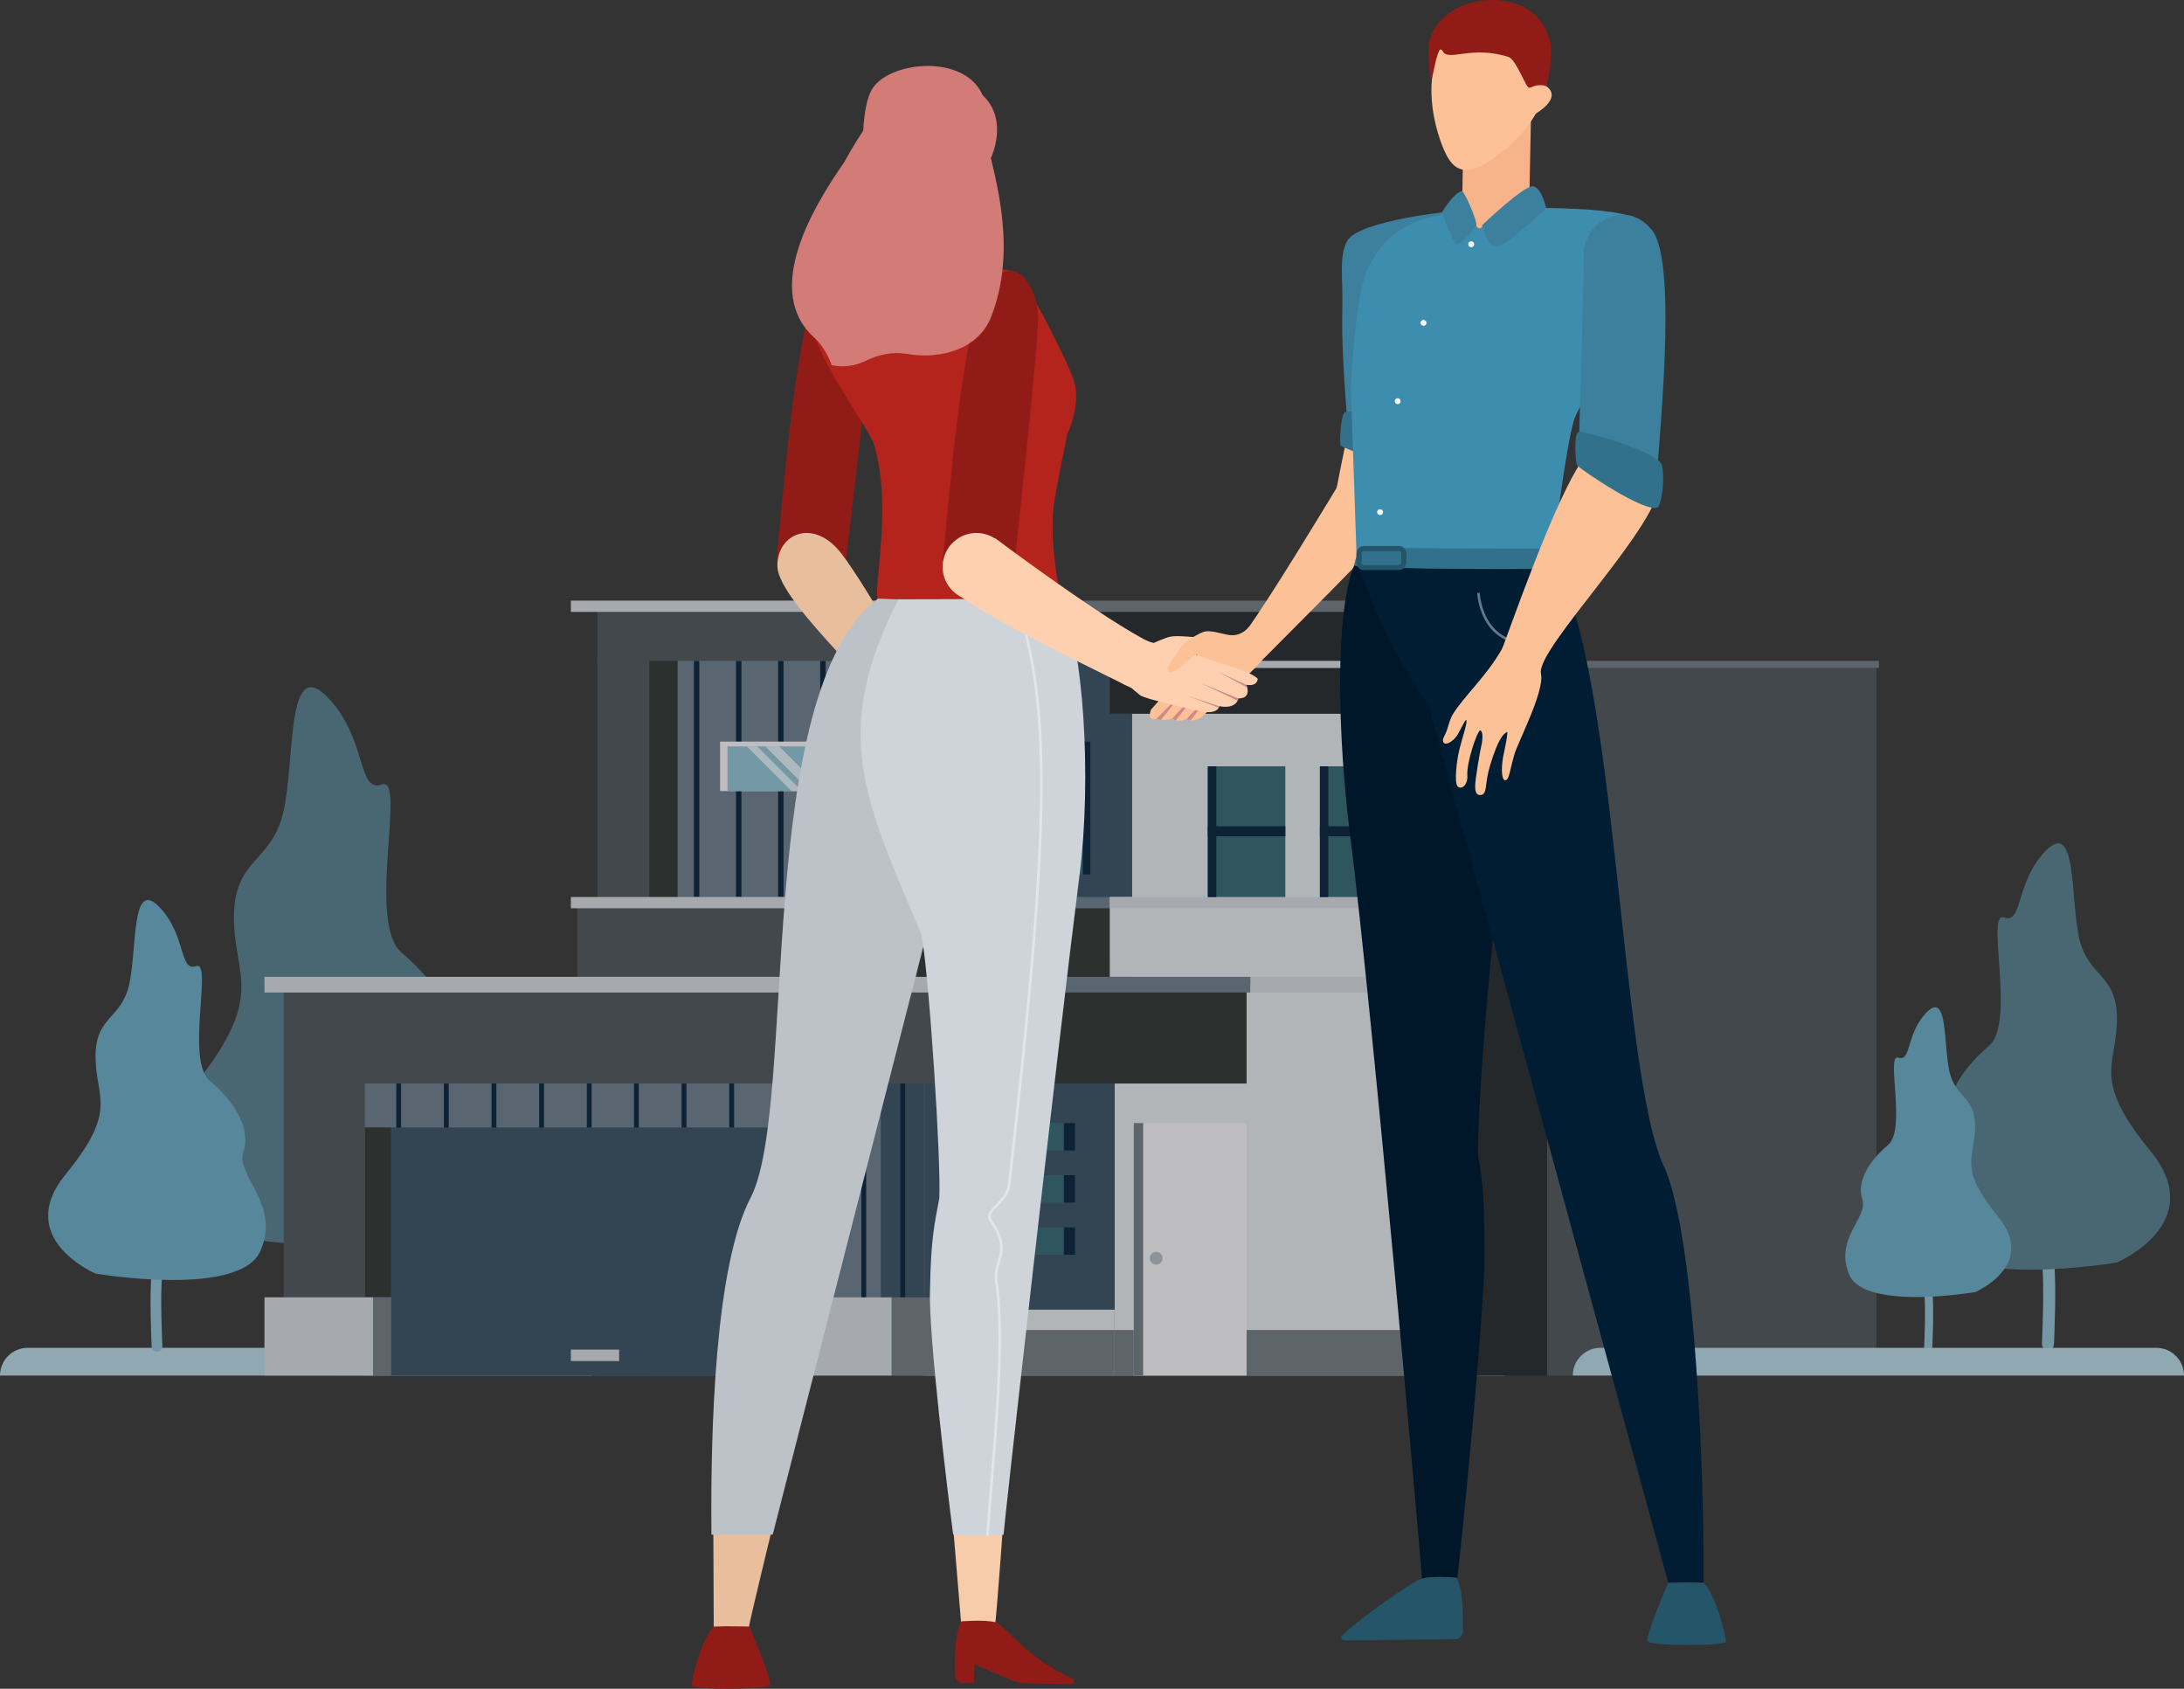<?xml version="1.0" encoding="utf-8"?>
<!-- Generator: Adobe Illustrator 25.2.1, SVG Export Plug-In . SVG Version: 6.00 Build 0)  -->
<svg version="1.1" id="Layer_1" xmlns="http://www.w3.org/2000/svg" xmlns:xlink="http://www.w3.org/1999/xlink" x="0px" y="0px"
	 viewBox="0 0 744.937 575.901" style="enable-background:new 0 0 744.937 575.901;" xml:space="preserve">
<rect x="0" y="0" width="744.937" height="575.901" fill="#333333" stroke="none"/>
<style type="text/css">
	.st0{opacity:0.74;}
	.st1{fill:#B1D1DF;}
	.st2{fill:#8BBBCE;}
	.st3{fill:#51798A;}
	.st4{fill:#64A4BE;}
	.st5{fill:#334A5D;}
	.st6{fill:#667785;}
	.st7{fill:#2A302F;}
	.st8{fill:#001D34;}
	.st9{fill:#495057;}
	.st10{fill:#CED4DA;}
	.st11{fill:#212529;}
	.st12{fill:#6C757D;}
	.st13{fill:#DEE2E6;}
	.st14{fill:#2E626D;}
	.st15{fill:#EFEEF1;}
	.st16{fill:#D8E8EF;}
	.st17{fill:#ADB5BD;}
	.st18{fill:#3C809D;}
	.st19{fill:#F7B389;}
	.st20{fill-rule:evenodd;clip-rule:evenodd;fill:#FDC197;}
	.st21{fill:#31718B;}
	.st22{fill:#3D8DAE;}
	.st23{fill:#FFFFFF;}
	.st24{fill:#00172A;}
	.st25{fill:#255568;}
	.st26{fill-rule:evenodd;clip-rule:evenodd;fill:#31718B;}
	.st27{fill-rule:evenodd;clip-rule:evenodd;fill:none;stroke:#255568;stroke-width:1.757;stroke-miterlimit:10;}
	.st28{opacity:0.4;fill:none;stroke:#FFFFFF;stroke-width:0.879;stroke-miterlimit:10;}
	.st29{fill:#FDC197;}
	.st30{fill:#911C17;}
	.st31{fill:#E8BE9D;}
	.st32{fill:#F7CCAA;}
	.st33{fill:#B5231D;}
	.st34{fill:#BCC2C7;}
	.st35{fill:#D37B77;}
	.st36{fill-rule:evenodd;clip-rule:evenodd;fill:#CF8987;}
	.st37{fill-rule:evenodd;clip-rule:evenodd;fill:#FFD0B0;}
</style>
<g class="st0">
	<path class="st1" d="M0,469.095h201.802l0,0c0-5.226-4.236-9.463-9.463-9.463H9.462C4.236,459.632,0,463.869,0,469.095L0,469.095z"
		/>
	<path class="st2" d="M110.657,460.956c-1.428,0-2.615-1.118-2.689-2.557c-0.053-1.082-1.25-26.56-0.011-36.973
		c0.704-5.939-15.827-19.356-27.8-26.985c-1.25-0.798-1.617-2.463-0.819-3.713c0.809-1.25,2.468-1.607,3.718-0.824
		c5.283,3.371,31.601,20.758,30.236,32.163c-1.187,9.967,0.042,35.813,0.052,36.07c0.063,1.486-1.071,2.746-2.563,2.815
		C110.741,460.956,110.7,460.956,110.657,460.956z"/>
	<path class="st2" d="M116.119,411.443c-1.04,0-2.027-0.609-2.468-1.628c-0.578-1.36,0.052-2.941,1.407-3.529
		c0.798-0.352,19.692-8.853,23.031-37.283c0.168-1.476,1.533-2.505,2.983-2.358c1.47,0.178,2.531,1.512,2.353,2.988
		c-3.718,31.654-25.331,41.206-26.256,41.595C116.833,411.375,116.476,411.443,116.119,411.443z"/>
	<path class="st2" d="M110.668,404.837c-0.273,0-0.546-0.042-0.819-0.126c-1.407-0.446-2.195-1.954-1.754-3.366
		c0.042-0.142,4.296-14.525-5.682-39.887l0,0c-0.084,0-8.171-12.33,6.06-41.269c12.246-24.885,2.741-31.412,2.647-31.475
		c-1.229-0.793-1.617-2.436-0.861-3.681c0.767-1.25,2.353-1.675,3.624-0.929c0.578,0.341,14.083,8.664-0.578,38.459
		c-12.655,25.741-6.217,36.312-6.154,36.417c11.027,27.852,6.281,43.348,6.07,43.994
		C112.852,404.112,111.802,404.837,110.668,404.837z"/>
	<path class="st3" d="M79.794,421.773c0,0-41.393-17.588-14.955-49.851c26.438-32.263,15.123-38.088,14.955-58.701
		c-0.168-20.612,12.827-18.82,16.859-36.296c4.033-17.476,0.896-53.324,14.787-39.433c13.891,13.891,10.306,33.159,18.82,30.022
		c8.514-3.137-5.377,47.05,6.722,57.356c12.099,10.306,21.061,23.749,17.028,35.848c-4.033,12.099,18.841,25.931,8.535,49.681
		C152.238,434.149,79.794,421.773,79.794,421.773z"/>
	<path class="st2" d="M53.562,460.956c-0.971,0-1.778-0.761-1.828-1.739c-0.036-0.735-0.85-18.055-0.007-25.133
		c0.478-4.037-10.758-13.157-18.897-18.344c-0.85-0.543-1.099-1.674-0.557-2.523c0.55-0.85,1.678-1.093,2.527-0.561
		c3.591,2.291,21.481,14.11,20.553,21.863c-0.807,6.775,0.029,24.344,0.036,24.519c0.043,1.01-0.728,1.867-1.742,1.913
		C53.619,460.956,53.59,460.956,53.562,460.956z"/>
	<path class="st2" d="M57.274,427.299c-0.707,0-1.378-0.414-1.678-1.107c-0.393-0.924,0.036-1.999,0.957-2.399
		c0.542-0.239,13.386-6.018,15.656-25.344c0.114-1.003,1.042-1.702,2.028-1.602c0.999,0.121,1.72,1.028,1.599,2.031
		c-2.527,21.517-17.219,28.01-17.848,28.275C57.76,427.252,57.517,427.299,57.274,427.299z"/>
	<path class="st2" d="M53.569,422.809c-0.186,0-0.371-0.029-0.557-0.086c-0.957-0.303-1.492-1.328-1.193-2.288
		c0.029-0.096,2.92-9.873-3.862-27.114l0,0c-0.057,0-5.555-8.381,4.119-28.053c8.324-16.916,1.863-21.353,1.799-21.396
		c-0.835-0.539-1.099-1.656-0.585-2.503c0.521-0.85,1.599-1.138,2.463-0.632c0.392,0.232,9.574,5.89-0.393,26.143
		c-8.602,17.498-4.226,24.683-4.183,24.755c7.496,18.932,4.269,29.467,4.126,29.905C55.054,422.316,54.34,422.809,53.569,422.809z"
		/>
	<path class="st4" d="M32.582,434.321c0,0-28.137-11.956-10.166-33.887c17.971-21.931,10.28-25.891,10.166-39.903
		c-0.114-14.012,8.719-12.793,11.461-24.673c2.741-11.879,0.609-36.247,10.052-26.805c9.442,9.442,7.006,22.54,12.793,20.408
		c5.787-2.132-3.656,31.983,4.569,38.989c8.224,7.006,14.316,16.144,11.575,24.368c-2.741,8.224,12.808,17.627,5.802,33.771
		C81.827,442.734,32.582,434.321,32.582,434.321z"/>
	<rect x="304.176" y="219.774" class="st5" width="81.983" height="107.792"/>
	<rect x="214.696" y="219.774" class="st6" width="89.48" height="111.495"/>
	<rect x="220.014" y="224.3" class="st7" width="11.108" height="108.82"/>
	<rect x="236.676" y="225.366" class="st8" width="1.851" height="80.533"/>
	<rect x="251.042" y="225.366" class="st8" width="1.851" height="80.533"/>
	<rect x="265.407" y="225.366" class="st8" width="1.851" height="80.533"/>
	<rect x="279.773" y="225.366" class="st8" width="1.851" height="80.533"/>
	<rect x="294.138" y="225.366" class="st8" width="1.851" height="80.533"/>
	<rect x="203.745" y="224.3" class="st9" width="17.708" height="244.795"/>
	<rect x="196.906" y="307.407" class="st9" width="115.883" height="28.405"/>
	<rect x="312.789" y="307.407" class="st7" width="65.75" height="28.405"/>
	<rect x="194.711" y="305.898" class="st10" width="118.078" height="3.84"/>
	<rect x="312.789" y="305.898" class="st6" width="65.75" height="3.84"/>
	<rect x="203.745" y="207.865" class="st9" width="114.804" height="17.501"/>
	<rect x="312.789" y="207.865" class="st11" width="151.829" height="17.501"/>
	<rect x="194.711" y="204.826" class="st10" width="118.078" height="3.84"/>
	<rect x="312.789" y="204.826" class="st12" width="154.694" height="3.84"/>
	<rect x="527.687" y="227.797" class="st9" width="112.317" height="241.298"/>
	<rect x="527.687" y="225.366" class="st12" width="113.209" height="2.431"/>
	<rect x="386.159" y="243.363" class="st13" width="112.326" height="89.758"/>
	<rect x="380.177" y="335.811" class="st13" width="133.283" height="133.283"/>
	<rect x="498.485" y="225.366" class="st11" width="29.202" height="243.729"/>
	<rect x="380.177" y="453.557" class="st12" width="118.308" height="15.537"/>
	<rect x="426.443" y="333.12" class="st10" width="72.041" height="5.349"/>
	<rect x="378.539" y="305.898" class="st13" width="119.946" height="27.222"/>
	<rect x="378.539" y="305.898" class="st10" width="119.946" height="3.84"/>
	<rect x="378.539" y="225.366" class="st11" width="122.886" height="17.997"/>
	<rect x="378.539" y="225.366" class="st10" width="149.148" height="2.431"/>
	<rect x="315.407" y="367.268" class="st5" width="64.77" height="101.827"/>
	<rect x="314.846" y="446.631" class="st13" width="65.331" height="22.464"/>
	<rect x="113.985" y="354.531" class="st6" width="201.422" height="114.564"/>
	<rect x="200.157" y="341.829" class="st8" width="1.646" height="126.991"/>
	<rect x="183.905" y="341.829" class="st8" width="1.646" height="126.991"/>
	<rect x="167.654" y="341.829" class="st8" width="1.645" height="126.991"/>
	<rect x="151.403" y="341.829" class="st8" width="1.646" height="126.991"/>
	<rect x="135.152" y="341.829" class="st8" width="1.646" height="126.991"/>
	<rect x="280.012" y="341.829" class="st8" width="1.646" height="126.991"/>
	<rect x="293.795" y="341.829" class="st8" width="1.646" height="126.991"/>
	<rect x="264.996" y="341.829" class="st8" width="1.645" height="126.991"/>
	<rect x="248.745" y="341.829" class="st8" width="1.646" height="126.991"/>
	<rect x="232.493" y="341.829" class="st8" width="1.646" height="126.991"/>
	<rect x="216.243" y="341.829" class="st8" width="1.645" height="126.991"/>
	<polygon class="st9" points="331.881,335.811 96.763,335.811 96.763,362.019 96.763,369.506 96.763,469.095 124.468,469.095 
		124.468,369.506 331.881,369.506 	"/>
	<rect x="300.431" y="369.506" class="st5" width="14.976" height="99.588"/>
	<rect x="307.096" y="369.506" class="st8" width="1.646" height="99.314"/>
	<rect x="124.468" y="384.482" class="st7" width="8.985" height="57.937"/>
	<rect x="90.211" y="442.419" class="st10" width="37.064" height="26.676"/>
	<rect x="127.275" y="442.419" class="st12" width="8.986" height="26.676"/>
	<rect x="266.268" y="442.419" class="st10" width="37.907" height="26.676"/>
	<rect x="304.176" y="442.419" class="st12" width="15.163" height="26.676"/>
	<rect x="331.881" y="335.811" class="st7" width="93.317" height="33.695"/>
	<rect x="319.338" y="453.557" class="st12" width="60.839" height="15.537"/>
	<rect x="90.211" y="333.12" class="st10" width="241.67" height="5.349"/>
	<rect x="331.881" y="333.12" class="st6" width="94.563" height="5.349"/>
	<rect x="324.392" y="382.985" class="st14" width="42.307" height="9.36"/>
	<rect x="324.392" y="400.768" class="st14" width="42.307" height="9.36"/>
	<rect x="324.392" y="418.552" class="st14" width="42.307" height="9.359"/>
	<rect x="362.861" y="382.985" class="st8" width="3.838" height="9.36"/>
	<rect x="362.861" y="400.768" class="st8" width="3.838" height="9.36"/>
	<rect x="362.861" y="418.552" class="st8" width="3.838" height="9.359"/>
	<rect x="315.497" y="252.894" class="st14" width="29.348" height="45.325"/>
	<rect x="341.554" y="252.894" class="st8" width="3.291" height="45.325"/>
	<rect x="328.526" y="252.894" class="st8" width="3.291" height="45.325"/>
	<rect x="349.028" y="252.894" class="st14" width="22.868" height="45.325"/>
	<rect x="411.981" y="261.328" class="st14" width="26.434" height="44.571"/>
	<rect x="369.331" y="252.894" class="st8" width="2.565" height="45.325"/>
	<rect x="359.18" y="252.894" class="st8" width="2.565" height="45.325"/>
	<rect x="411.981" y="261.328" class="st8" width="2.88" height="44.571"/>
	<rect x="411.981" y="281.762" class="st8" width="26.434" height="3.429"/>
	<rect x="450.203" y="261.328" class="st14" width="26.434" height="44.571"/>
	<rect x="450.203" y="261.328" class="st8" width="2.88" height="44.571"/>
	<rect x="450.203" y="281.762" class="st8" width="26.434" height="3.429"/>
	<rect x="245.604" y="252.894" class="st15" width="44.09" height="16.868"/>
	<rect x="248.141" y="254.539" class="st2" width="41.553" height="15.223"/>
	<polygon class="st16" points="281.007,269.762 265.784,254.539 261.053,254.539 276.276,269.762 	"/>
	<polygon class="st16" points="269.95,269.762 273.498,269.762 258.276,254.539 254.727,254.539 	"/>
	<rect x="133.453" y="384.482" class="st5" width="138.993" height="84.613"/>
	<rect x="194.721" y="460.249" class="st10" width="16.457" height="3.908"/>
	<rect x="386.729" y="382.985" class="st15" width="38.469" height="86.11"/>
	<rect x="386.729" y="382.985" class="st12" width="3.182" height="86.11"/>
	<path class="st17" d="M396.556,429.081c0,1.215-0.984,2.2-2.2,2.2c-1.215,0-2.199-0.985-2.199-2.2c0-1.215,0.985-2.2,2.199-2.2
		C395.572,426.882,396.556,427.867,396.556,429.081z"/>
	<g>
		<path class="st2" d="M698.53,460.413c1.089,0,1.994-0.853,2.051-1.951c0.04-0.825,0.953-20.257,0.008-28.199
			c-0.537-4.53,12.071-14.762,21.202-20.581c0.953-0.609,1.234-1.878,0.625-2.832c-0.617-0.953-1.882-1.225-2.835-0.629
			c-4.029,2.571-24.102,15.831-23.06,24.53c0.905,7.601-0.032,27.313-0.04,27.51c-0.048,1.133,0.817,2.094,1.954,2.146
			C698.466,460.413,698.499,460.413,698.53,460.413z"/>
		<path class="st2" d="M694.365,422.651c0.793,0,1.546-0.465,1.882-1.242c0.44-1.037-0.04-2.242-1.073-2.691
			c-0.609-0.269-15.018-6.752-17.565-28.435c-0.128-1.125-1.17-1.911-2.275-1.798c-1.121,0.136-1.931,1.153-1.794,2.279
			c2.836,24.142,19.32,31.427,20.025,31.723C693.821,422.598,694.093,422.651,694.365,422.651z"/>
		<path class="st2" d="M698.522,417.612c0.208,0,0.417-0.032,0.625-0.096c1.073-0.34,1.674-1.49,1.338-2.567
			c-0.032-0.108-3.276-11.078,4.333-30.421l0,0c0.064,0,6.232-9.404-4.622-31.475c-9.339-18.979-2.091-23.958-2.018-24.006
			c0.937-0.605,1.233-1.858,0.657-2.807c-0.585-0.953-1.794-1.278-2.763-0.709c-0.44,0.26-10.741,6.608,0.44,29.332
			c9.652,19.632,4.742,27.694,4.694,27.774c-8.41,21.242-4.79,33.061-4.63,33.553C696.857,417.06,697.658,417.612,698.522,417.612z"
			/>
		<path class="st3" d="M722.07,430.529c0,0,31.57-13.414,11.406-38.02c-20.164-24.606-11.534-29.049-11.406-44.77
			c0.128-15.72-9.782-14.353-12.858-27.682c-3.076-13.328-0.683-40.669-11.278-30.074c-10.594,10.595-7.86,25.29-14.354,22.897
			c-6.493-2.392,4.101,35.884-5.126,43.745c-9.227,7.86-16.063,18.113-12.987,27.34c3.076,9.227-14.37,19.777-6.509,37.89
			C666.818,439.968,722.07,430.529,722.07,430.529z"/>
	</g>
	<g>
		<path class="st2" d="M657.693,460.956c0.741,0,1.356-0.58,1.394-1.326c0.027-0.561,0.648-13.77,0.006-19.169
			c-0.365-3.079,8.205-10.035,14.413-13.99c0.648-0.414,0.838-1.277,0.425-1.925c-0.42-0.648-1.28-0.833-1.928-0.428
			c-2.739,1.748-16.384,10.762-15.676,16.675c0.615,5.167-0.022,18.567-0.027,18.701c-0.033,0.77,0.555,1.424,1.329,1.459
			C657.649,460.956,657.671,460.956,657.693,460.956z"/>
		<path class="st2" d="M654.861,435.286c0.539,0,1.051-0.316,1.279-0.844c0.3-0.705-0.027-1.525-0.729-1.829
			c-0.414-0.183-10.209-4.59-11.941-19.329c-0.087-0.765-0.795-1.298-1.546-1.222c-0.762,0.092-1.312,0.784-1.22,1.549
			c1.928,16.411,13.133,21.363,13.612,21.564C654.491,435.251,654.676,435.286,654.861,435.286z"/>
		<path class="st2" d="M657.687,431.862c0.142,0,0.283-0.022,0.425-0.065c0.73-0.232,1.138-1.013,0.909-1.745
			c-0.022-0.073-2.227-7.53,2.946-20.679l0,0c0.043,0,4.236-6.392-3.142-21.395c-6.349-12.902-1.421-16.286-1.372-16.318
			c0.637-0.411,0.838-1.263,0.446-1.908c-0.398-0.648-1.219-0.869-1.878-0.482c-0.3,0.177-7.302,4.492,0.299,19.939
			c6.561,13.345,3.224,18.826,3.191,18.88c-5.717,14.439-3.256,22.474-3.147,22.808
			C656.555,431.486,657.099,431.862,657.687,431.862z"/>
		<path class="st4" d="M673.694,440.642c0,0,21.46-9.118,7.753-25.845c-13.706-16.727-7.84-19.747-7.753-30.433
			c0.087-10.686-6.65-9.757-8.741-18.818c-2.091-9.06-0.464-27.645-7.666-20.443c-7.202,7.202-5.343,17.191-9.757,15.565
			c-4.414-1.626,2.788,24.393-3.485,29.736c-6.272,5.343-10.918,12.313-8.828,18.585c2.091,6.273-9.768,13.444-4.425,25.757
			C636.135,447.058,673.694,440.642,673.694,440.642z"/>
	</g>
	<path class="st1" d="M744.937,469.095H536.464l0,0c0-5.226,4.237-9.463,9.463-9.463h189.548
		C740.701,459.632,744.937,463.869,744.937,469.095L744.937,469.095z"/>
</g>
<g>
	<path class="st18" d="M496.136,71.937c0,0-32.733,3.101-36.628,10.254c-2.921,5.366-1.369,12.139-1.667,23.467
		c-0.508,19.311,3.023,51.531,3.023,51.531s25.807,23.168,24.615,5.76S496.852,91.254,496.136,71.937z"/>
	<path class="st19" d="M499.096,49.307c0,0-0.438,21.9-0.438,27.07s23.087,3.854,22.999-3.242c-0.088-7.097,0.526-29.7,0.526-33.555
		S499.271,37.827,499.096,49.307z"/>
	<path class="st20" d="M476.2,110.208c3.425-0.145,13.097,6.047,12.185,9.352c-4.712,17.076-8.627,47.807-11.794,64.322
		c-0.658,3.433-9.238,9.803-12.676,9.173c-3.354-0.615-10.519-8.338-10.225-11.735c1.397-16.156,10.039-48.435,12.016-66.153
		C466.034,112.219,473.236,110.334,476.2,110.208z"/>
	<path class="st20" d="M469.83,164.026c3.07-3.619-2.134-3.581-12.146,1.07l-1.415,0.686c0,0-23.098,38.387-31.125,49.203
		l5.734,9.765c8.057-8.212,38.592-38.271,44.058-45.625C481.218,170.672,466.76,167.647,469.83,164.026z"/>
	<path class="st21" d="M457.323,151.981c-0.535-0.414-0.082-10.471,1.402-11.4c1.463-0.916,24.972,0.37,26.946,4.959
		c2.443,5.68,2.605,13.337,1.852,14.068C484.241,162.791,458.998,153.276,457.323,151.981z"/>
	<path class="st22" d="M493.99,72.604c0.563-0.408,1.921-0.924,6.352-1.206c1.198-0.076,2.846,6.566,4.232,6.504
		c1.619-0.072,6.562-6.846,8.376-6.896c16.623-0.459,38.216,0.237,43.799,3.087c18.064,14.172-17.256,60.012-19.939,69.335
		c-2.683,9.324-6.581,40.066-7.348,47.151c-0.91,1.224-1.335,22.254-33.297,22.254c-34.029,0-33.416-22.254-33.416-22.254
		l-2.004-58.129c0,0,1.464-31.191,5.418-39.977C474.986,72.869,491.469,74.431,493.99,72.604z"/>
	<circle class="st23" cx="501.823" cy="83.286" r="0.994"/>
	<circle class="st23" cx="485.545" cy="110.095" r="0.994"/>
	<circle class="st23" cx="476.736" cy="136.807" r="0.994"/>
	<circle class="st23" cx="470.726" cy="174.638" r="0.994"/>
	<path class="st18" d="M527.39,71.001c0,0-1.451-6.827-4.4-7.461c-2.949-0.634-17.492,13.284-17.492,13.284s1.709,7.166,4.646,7.438
		C513.08,84.535,527.39,71.001,527.39,71.001z"/>
	<path class="st18" d="M491.838,72.431c0,0,3.871-6.633,6.82-7.267c1.019,0.27,5.214,10.328,4.906,11.543s-5.661,6.945-6.795,6.56
		C495.636,82.883,491.838,72.431,491.838,72.431z"/>
	<path class="st24" d="M462.75,190.881h66.713c0,0-9.152,73.564-18.155,112.902c-2.775,16.225-7.766,78.455-7.123,90.6
		c1.911,9.962,1.893,14.727,2.191,30.925c0.656,14.418-7.581,99.765-9.358,113.144c-6.379,0.771-11.985-0.128-11.985-0.128
		c-0.078-2.514-16.769-192.669-24.568-253.871C456.347,252.142,454.88,206.486,462.75,190.881z"/>
	<path class="st25" d="M496.755,537.989c0,0-7.967-0.685-11.723,0.328c-3.048,0.822-20.402,12.979-27.151,19.263
		c-0.717,0.667-0.351,1.837,0.629,1.827l37.806-0.396c1.4-0.014,2.546-1.114,2.61-2.513
		C499.148,551.642,498.994,541.427,496.755,537.989z"/>
	<path class="st8" d="M462.75,190.881c0,0,47.886,1.054,66.713,0c22.507,34.411,22.718,176.366,38.533,207.845
		c10.309,24.717,13.388,105.45,13.039,141.035c-3.541-0.035-12.001,0-12.001,0l-81.762-299.563
		C487.272,240.198,473.481,223.159,462.75,190.881z"/>
	<path class="st26" d="M533.897,187.074c0,0,2.29,2.544,1.887,6.482c-1.552,0.884-69.538,0.593-73.915-0.68
		c0.575-3.136,1.624-5.12,2.625-6.334C478.652,187.193,533.897,187.074,533.897,187.074z"/>
	<path class="st27" d="M465.213,193.525h11.935c0.919,0,1.672-0.752,1.672-1.672v-3.1c0-0.919-0.752-1.672-1.672-1.672h-11.935
		c-0.919,0-1.672,0.752-1.672,1.672v3.1C463.542,192.773,464.294,193.525,465.213,193.525z"/>
	<path class="st28" d="M504.293,202.181c0,0,0.879,23.446,26.71,15.571"/>
	<path class="st25" d="M581.035,539.761c4.466,4.446,7.673,18.432,7.673,20.041c0,1.61-25.521,1.52-26.676,0
		c-1.155-1.52,7.002-20.041,7.002-20.041S576.922,539.552,581.035,539.761z"/>
	<path class="st18" d="M537.894,172.975c0,0,2.338-75.993,2.338-86.486s13.895-19.292,23.196-8.083
		c9.3,11.208,1.78,76.459,1.674,85.549C564.865,184.309,540.184,187.53,537.894,172.975z"/>
	<path class="st29" d="M540.602,155.761c-10.191,13.191-27.245,63.634-28.298,65.528c-5.101,9.167-12.98,16.057-16.942,22.591
		c-0.838,1.382-1.646,4.81-2.068,5.764c-0.854,1.929-1.412,2.444-0.991,3.455c0.353,0.848,2.064,0.764,4.158-1.56
		c1.207-1.34,2.968-5.767,3.583-5.973c0.848-0.098-1.533,6.905-2.339,10.297c-0.806,3.392-1.787,11.143-0.475,12.359
		c1.312,1.216,3.498-0.645,3.257-3.726c-0.321-4.11,3.205-14.926,4.391-15.445c0.589,0.292,1.004,1.088,0.61,4.192
		c-0.631,2.633-2.387,12.668-2.327,15.105c0.035,1.422,0.339,2.941,1.917,2.769c1.682-0.184,1.661-2.385,1.943-4.286
		c0.384-2.585,0.696-4.362,2.014-8.261c1.842-5.453,3.379-8.274,5.012-8.907c0.319-0.123-0.251,3.353-1.126,7.336
		c-0.926,4.217-0.87,8.72,0.339,9.061c1.486,0.419,1.753-3.581,3.182-8.45c0.947-3.893,10.521-21.842,9.164-27.872
		c-1.92-8.533,41.694-51.549,40.432-65.665C564.966,152.075,547.467,146.875,540.602,155.761z"/>
	<path class="st21" d="M537.87,158.602c-0.426-0.526-1.171-10.721,0.487-11.283c1.634-0.554,27.718,6.619,28.583,11.539
		c1.07,6.09-0.534,13.579-1.436,14.117C561.577,175.318,539.202,160.248,537.87,158.602z"/>
	<path class="st29" d="M518.881,34.024c0,0,5.046-7.831,9.118-4.169c4.775,4.293-5.301,10.163-8.718,10.952
		C515.865,41.595,518.881,34.024,518.881,34.024z"/>
	<path class="st29" d="M492.57,51.232c2.442,5.292,6.221,11.872,20.195,0.219c15.464-12.397,16.535-26.605,14.412-34.914
		c-2.541-9.944-22.911-21.684-34.826-2.234C485.123,26.657,488.89,42.646,492.57,51.232z"/>
	<path class="st30" d="M490.864,17.219c0.215-0.475,0.91-0.433,1.118,0.045c1.77,4.064,9.745-1.993,22.579,2.175
		c2.61,0.848,5.916,10.563,6.992,10.47c1.416-0.122,1.687-1.123,4.924-0.805c0.114,0.011,0.963,0.323,0.963,0.323
		s1.84-6.39,1.582-13.356c-0.091-2.471-1.66-6.053-2.917-7.993c-7.908-12.203-31.732-10.298-37.865,3.807
		c-1.538,3.066-0.858,9.788-0.382,14.644c0.373,0.067,0.58,0.212,0.624,0C489.777,20.281,490.131,18.841,490.864,17.219z"/>
	<path class="st30" d="M288.456,191.722c0,0,9.093-74.709,9.093-85.202s-7.631-22.894-16.932-11.685
		c-9.301,11.208-14.276,83.887-15.458,92.9C262.596,207.289,286.165,206.276,288.456,191.722z"/>
	<path class="st31" d="M243.284,516.065l0.161,39.113c0,0,8.874,1.085,11.949-0.132c0.527-3.163,8.65-36.608,8.65-36.608
		L243.284,516.065z"/>
	<path class="st30" d="M243.531,554.686c-4.466,4.446-7.673,18.432-7.673,20.041c0,1.61,25.521,1.52,26.676,0
		s-7.002-20.041-7.002-20.041S247.644,554.477,243.531,554.686z"/>
	<path class="st32" d="M324.527,513.839l3.362,40.43c0,0,8.383,1.834,11.458,0.618c0.527-3.163,3.251-41.048,3.251-41.048H324.527z"
		/>
	<path class="st30" d="M327.895,552.914c0,0,7.967-0.685,11.723,0.328c3.048,0.822,10.227,12.005,26.273,19.263
		c0.893,0.404,0.351,1.837-0.629,1.827l-15.346-0.323c-1.518-0.032-3.02-0.312-4.448-0.828l-13.118-5.625l-0.176,6.391l-3.841-0.011
		c-1.4-0.014-2.546-1.114-2.61-2.513C325.502,566.567,325.656,556.351,327.895,552.914z"/>
	<path class="st31" d="M286.841,188.584c9.465,12.112,30.394,50.452,31.543,52.088c5.563,7.921,13.426,13.467,17.688,19.08
		c0.901,1.187,1.98,4.261,2.46,5.096c0.97,1.689,1.53,2.107,1.248,3.08c-0.237,0.817-1.803,0.912-3.942-1.015
		c-1.233-1.111-3.28-5.008-3.86-5.136c-0.782-0.004,2.087,6.2,3.16,9.241s2.742,10.075,1.669,11.328
		c-1.073,1.252-3.249-0.24-3.339-3.1c-0.119-3.816-4.412-13.414-5.544-13.772c-0.507,0.328-0.805,1.103-0.136,3.92
		c0.838,2.36,3.441,11.418,3.631,13.668c0.11,1.312-0.014,2.742-1.468,2.742c-1.55,0.001-1.751-2.027-2.198-3.749
		c-0.608-2.34-1.07-3.944-2.661-7.4c-2.223-4.833-3.905-7.273-5.455-7.691c-0.302-0.081,0.564,3.061,1.759,6.639
		c1.265,3.788,1.665,7.938,0.598,8.374c-1.312,0.536-1.954-3.119-3.743-7.456c-1.252-3.488-11.766-19.039-11.134-24.727
		c0.894-8.049-41.685-43.506-41.949-56.626C264.943,182.017,277.376,176.472,286.841,188.584z"/>
	<path class="st33" d="M346.703,92.868c-2.521-1.752-57.562-6.247-66.207-2.014c-18.064,13.593,15.196,52.193,17.766,61.169
		c5.826,20.347,0.177,45.31,0.945,52.107c0.882,1.138-3.343,15.087,27.408,16.112c37.916,1.264,35.2-16.112,35.2-16.112
		s-4.076-19.069-2.375-31.857c0.824-6.193,4.686-24.455,4.686-24.455s4.912-10.256,2.05-18.305
		C362.666,119.637,349.224,94.62,346.703,92.868z"/>
	<path class="st34" d="M361.816,204.129c0,0-43.493,1.059-62.32,0c-42.669,31.896-27.498,172.381-43.313,204.012
		c-12.295,22.967-13.871,79.467-13.522,115.222c3.541-0.035,20.905-0.035,20.905-0.035l70.349-274.604
		C333.914,248.724,351.085,236.562,361.816,204.129z"/>
	<path class="st10" d="M361.816,204.129c0,0-35.581,0.246-55.415,0.246c-22.891,45.409-12.114,67.181,7.938,114.334
		c2.775,16.303,6.684,77.697,6.042,89.901c-1.911,10.01-2.865,14.886-3.163,31.162c-0.656,14.487,6.118,70.114,7.895,83.557
		c6.379,0.775,17.188,0.035,17.188,0.035c0.078-2.526,18.155-163.778,25.954-225.275
		C372.372,265.622,369.686,219.809,361.816,204.129z"/>
	<path class="st28" d="M336.792,523.613c2.137-29.701,5.943-61.921,3.331-85.23c-2.343-7.966,5.804-10.696-1.992-21.79
		c-3.046-4.335,5.759-5.74,6.199-13.648c12.628-111.848,15.518-161.671,1.885-198.744"/>
	<path class="st30" d="M345.883,193.708c0,0,8.215-74.709,8.215-85.202s-7.631-22.894-16.932-11.685
		c-9.301,11.208-14.276,83.887-15.458,92.9C319.144,209.275,343.592,208.262,345.883,193.708z"/>
	<path class="st19" d="M325.47,67.746c0,0,0.438,19.308,0.438,24.477s-18.486,3.854-18.399-3.242
		c0.088-7.097-0.526-27.107-0.526-30.962S325.295,56.266,325.47,67.746z"/>
	<path class="st29" d="M331.996,69.733c-2.442,5.244-6.221,11.764-20.195,0.217c-15.464-12.285-16.535-26.364-14.412-34.597
		c2.541-9.854,22.911-21.487,34.826-2.214C339.443,45.38,335.676,61.224,331.996,69.733z"/>
	<path class="st29" d="M305.685,52.463c0,0-5.046-7.831-9.118-4.169c-4.775,4.293,5.301,10.163,8.718,10.952
		C308.701,60.034,305.685,52.463,305.685,52.463z"/>
	<path class="st35" d="M277.745,115.146c-17.317-15.607-1.225-43.461,10.17-59.757c0.006-0.008,0.012-0.015,0.018-0.024
		c5.706-10.551,11.812-18.283,11.812-18.283c11.699-13.733,23.503-11.526,29.969-4.756c4.672,4.891,6.15,12.398,7.175,16.99
		c2.602,11.656,10.266,36.128,1.041,59.068c-4.088,10.167-16.298,14.424-28.724,12.301c-4.604-0.786-9.262,0.188-13.497,2.158
		c-2.325,1.081-6.275,2.872-12.025,1.689C283.685,124.533,281.861,118.856,277.745,115.146z"/>
	<path class="st35" d="M333.437,39.521c0,0-7.885,14.018-27.861,12.967c-9.101-0.479-11.192,1.909-11.192,1.909
		s-0.994-18.275,3.399-24.514c6.421-9.118,31.274-11.477,37.407,2.629c8.937,8.148,3.855,22.604-1.139,27.423
		C335.452,46.443,334.576,41.799,333.437,39.521z"/>
	<path class="st20" d="M408.021,223.083c2.878,2.357-3.161,4.877-15.311,18.781c-0.673,0.77-1.082,4.482,1.764,3.277
		c0,0,2.728,0.921,5.354-0.145c0,0,2.114,1.868,5.412-0.116c0,0,0.062,1.865,4.288-0.054c0,0,19.471-17.446,19.776-18.347
		c0.306-0.902-15.51-6.685-20.813-4.466"/>
	<path class="st36" d="M394.474,245.141c0,0,1.079,0.397,1.58,0.294l8.118-10.19L394.474,245.141z"/>
	<path class="st36" d="M399.828,244.996c0,0,0.442,0.39,1.236,0.624l9.203-11.629L399.828,244.996z"/>
	<path class="st36" d="M404.813,245.107c0,0,0.557,0.33,1.318,0.557l7.997-10.455L404.813,245.107z"/>
	<path class="st37" d="M393.196,219.556c-16.302-7.872-53.81-36.051-53.81-36.051l-0.101,0.071c-1.35-0.863-2.896-1.466-4.586-1.707
		c-6.317-0.897-12.165,3.496-13.062,9.812c-0.725,5.107,2.009,9.904,6.419,12.03c13.086,9.318,51.15,27.497,58.07,31.02
		C384.192,232.937,393.196,219.556,393.196,219.556z"/>
	<circle class="st37" cx="387.388" cy="226.012" r="8.382"/>
	<path class="st37" d="M408.844,223.596c-1.702-0.761-4.077-1.401-2.214-1.682c1.581-0.239,3.137-0.781,4.649-0.874
		c1.553-0.095,5.364,1.042,7.052-1.255c1.062-1.445-6.458-2.396-6.458-2.396c-6.105,0.037-9.542-0.816-12.728-0.254
		c-1.49,0.263-5.661,2.134-5.661,2.134c-0.808-0.186-1.805-0.56-3.058-0.953l-0.095,0.21c2.482,1.283,4.188,3.862,4.213,6.85
		c0.035,4.297-3.419,7.809-7.716,7.844c-0.261,0.002-0.519-0.013-0.774-0.036l-0.298,1.234c0.94,0.918,2.052,1.775,3.076,2.631
		c1.785,1.491,21.293,5.633,21.293,5.633c5.482,0.904,5.746-1.859,5.746-1.859c6.047,1.131,6.524-2.651,6.524-2.651
		c4.85,0.065,2.695-4.654,2.695-4.654c3.807,0.724,3.913-1.979,3.913-1.979C427.079,228.822,413.117,225.506,408.844,223.596z"/>
	<path class="st36" d="M415.867,240.848c0,0-0.018,0.206-0.157,0.484l-10.984-4.135L415.867,240.848z"/>
	<path class="st36" d="M422.393,238.197c0,0-0.041,0.33-0.257,0.766l-12.277-5.908L422.393,238.197z"/>
	<path class="st36" d="M425.088,233.543c0,0,0.17,0.372,0.308,0.907l-9.847-5.293L425.088,233.543z"/>
	<path class="st20" d="M418.893,216.502c-2.57-0.461-6.066-1.671-8.168-1.071c-1.588,0.453-5.362,2.606-6.659,3.875
		c-1.034,1.011-5.121,6.775-5.561,8.07c-0.44,1.296,0.155,3.351,4.447-0.174c0,0,2.998-2.417,3.352-2.78
		c0.354-0.364,2.346-2.236,4.135-1.6c1.789,0.635,15.493,1.856,18.864,3.657c0,0,1.275-1.455,1.574-1.728l-4.832-11.006
		C423.893,216.272,421.352,216.943,418.893,216.502z"/>
</g>
</svg>

